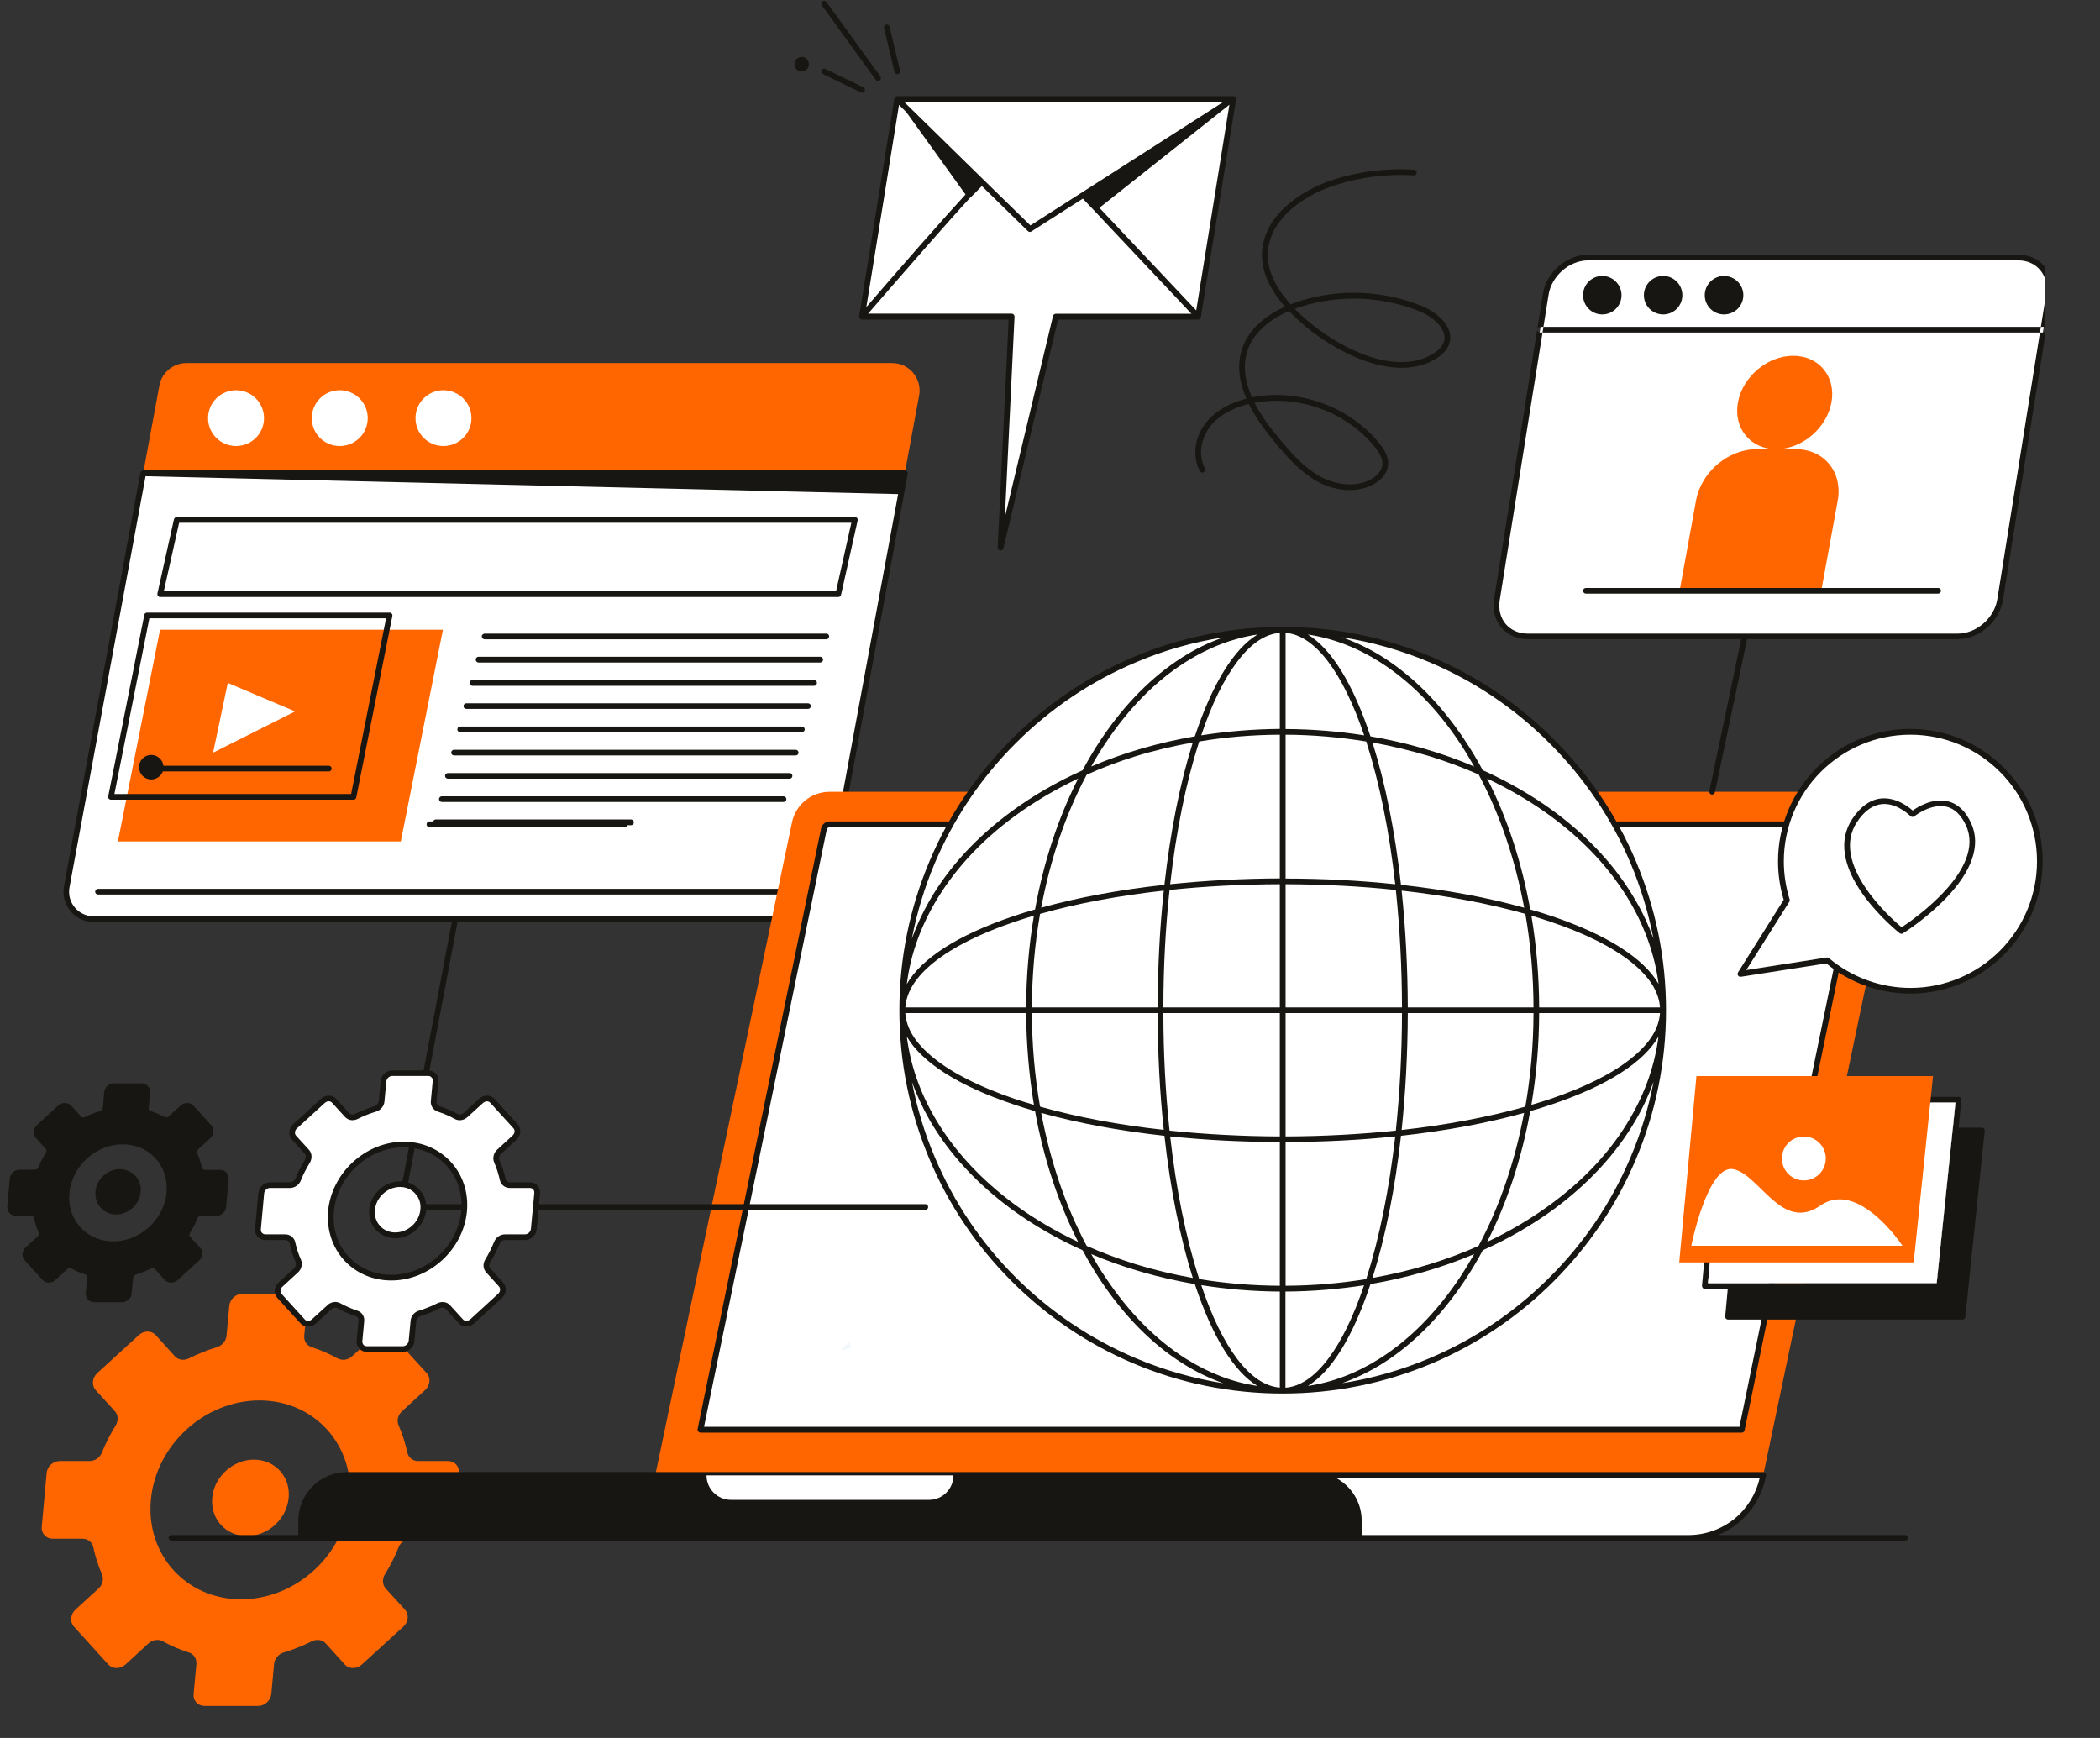 <svg xmlns="http://www.w3.org/2000/svg" xmlns:xlink="http://www.w3.org/1999/xlink" width="87" zoomAndPan="magnify" viewBox="0 0 65.25 54" height="72" preserveAspectRatio="xMidYMid meet" version="1.0"><rect x="0" y="0" width="65.25" height="54" fill="#333333" stroke="none"/><defs><clipPath id="6a1c077b2b"><path d="M 1 40 L 15 40 L 15 53.02 L 1 53.02 Z M 1 40 " clip-rule="nonzero"/></clipPath><clipPath id="a75253443c"><path d="M 0.227 33 L 8 33 L 8 41 L 0.227 41 Z M 0.227 33 " clip-rule="nonzero"/></clipPath><clipPath id="a60f8ad9b8"><path d="M 54 22 L 63.551 22 L 63.551 31 L 54 31 Z M 54 22 " clip-rule="nonzero"/></clipPath><clipPath id="60465e70c2"><path d="M 53 22 L 63.551 22 L 63.551 31 L 53 31 Z M 53 22 " clip-rule="nonzero"/></clipPath><clipPath id="6f2fb93ebc"><path d="M 46 8 L 63.551 8 L 63.551 20 L 46 20 Z M 46 8 " clip-rule="nonzero"/></clipPath><clipPath id="d1dc85af71"><path d="M 46 7 L 63.551 7 L 63.551 25 L 46 25 Z M 46 7 " clip-rule="nonzero"/></clipPath><clipPath id="a79a1617b1"><path d="M 26.129 41.691 L 26.48 41.691 L 26.48 41.965 L 26.129 41.965 Z M 26.129 41.691 " clip-rule="nonzero"/></clipPath><clipPath id="cd15a4fdee"><path d="M 26.457 41.855 C 25.797 42.148 26.387 41.707 26.387 41.707 " clip-rule="nonzero"/></clipPath></defs><g clip-path="url(#6a1c077b2b)"><path fill="#ff6600" d="M 1.449 45.766 L 1.297 47.438 C 1.277 47.641 1.43 47.809 1.637 47.809 L 2.562 47.809 C 2.727 47.809 2.863 47.914 2.898 48.07 C 2.961 48.363 3.051 48.648 3.168 48.914 C 3.23 49.059 3.191 49.238 3.062 49.355 L 2.344 50.012 C 2.188 50.156 2.164 50.395 2.297 50.539 L 3.367 51.719 C 3.5 51.863 3.738 51.863 3.898 51.719 L 4.613 51.062 C 4.742 50.945 4.922 50.922 5.059 50.996 C 5.312 51.137 5.586 51.254 5.871 51.344 C 6.023 51.395 6.117 51.539 6.102 51.703 L 6.016 52.633 C 5.996 52.836 6.148 53.004 6.352 53.004 L 8.023 53.004 C 8.227 53.004 8.41 52.836 8.43 52.633 L 8.516 51.703 C 8.531 51.539 8.652 51.395 8.812 51.344 C 9.113 51.254 9.406 51.137 9.688 50.996 C 9.84 50.922 10.016 50.945 10.121 51.062 L 10.715 51.719 C 10.848 51.863 11.086 51.863 11.242 51.719 L 12.535 50.539 C 12.691 50.395 12.715 50.156 12.582 50.012 L 11.984 49.355 C 11.879 49.238 11.871 49.059 11.961 48.914 C 12.125 48.648 12.27 48.367 12.387 48.07 C 12.449 47.914 12.602 47.809 12.766 47.809 L 13.695 47.809 C 13.902 47.809 14.086 47.641 14.105 47.438 L 14.258 45.766 C 14.277 45.559 14.125 45.395 13.918 45.395 L 12.988 45.395 C 12.824 45.395 12.691 45.285 12.656 45.129 C 12.594 44.836 12.5 44.555 12.387 44.289 C 12.32 44.141 12.363 43.965 12.492 43.848 L 13.207 43.191 C 13.367 43.047 13.391 42.809 13.258 42.664 L 12.184 41.484 C 12.051 41.336 11.816 41.336 11.656 41.484 L 10.938 42.141 C 10.812 42.258 10.633 42.281 10.492 42.207 C 10.238 42.066 9.969 41.949 9.684 41.855 C 9.531 41.809 9.438 41.664 9.453 41.5 L 9.539 40.57 C 9.559 40.367 9.406 40.199 9.199 40.199 L 7.531 40.199 C 7.324 40.199 7.145 40.367 7.125 40.57 L 7.039 41.5 C 7.023 41.664 6.902 41.809 6.742 41.855 C 6.441 41.949 6.148 42.066 5.867 42.207 C 5.715 42.281 5.539 42.258 5.434 42.141 L 4.84 41.484 C 4.707 41.336 4.469 41.336 4.312 41.484 L 3.02 42.664 C 2.863 42.809 2.84 43.047 2.973 43.191 L 3.57 43.848 C 3.676 43.965 3.684 44.141 3.594 44.289 C 3.43 44.555 3.285 44.836 3.168 45.129 C 3.105 45.285 2.953 45.395 2.789 45.395 L 1.859 45.395 C 1.652 45.395 1.469 45.559 1.449 45.766 Z M 4.688 46.602 C 4.844 44.895 6.355 43.512 8.062 43.512 C 9.766 43.512 11.023 44.895 10.867 46.602 C 10.707 48.309 9.199 49.691 7.492 49.691 C 5.785 49.691 4.531 48.309 4.688 46.602 Z M 6.594 46.539 C 6.652 45.883 7.234 45.352 7.891 45.352 C 8.547 45.352 9.031 45.883 8.969 46.539 C 8.91 47.195 8.328 47.727 7.672 47.727 C 7.016 47.727 6.535 47.195 6.594 46.539 Z M 6.594 46.539 " fill-opacity="1" fill-rule="nonzero"/></g><g clip-path="url(#a75253443c)"><path fill="#181612" d="M 7.039 36.434 C 6.988 36.379 6.918 36.348 6.84 36.348 L 6.359 36.348 C 6.32 36.348 6.285 36.32 6.277 36.281 C 6.242 36.129 6.191 35.977 6.129 35.832 C 6.113 35.789 6.125 35.738 6.164 35.703 L 6.535 35.363 C 6.652 35.254 6.668 35.078 6.566 34.965 L 6.012 34.355 C 5.965 34.301 5.898 34.273 5.828 34.27 C 5.75 34.266 5.672 34.293 5.613 34.348 L 5.238 34.688 C 5.203 34.723 5.148 34.73 5.113 34.707 C 4.977 34.633 4.828 34.57 4.68 34.523 C 4.641 34.508 4.617 34.473 4.621 34.43 L 4.664 33.949 C 4.672 33.875 4.648 33.801 4.598 33.746 C 4.547 33.691 4.477 33.66 4.402 33.66 L 3.539 33.66 C 3.383 33.66 3.254 33.781 3.238 33.934 L 3.195 34.414 C 3.191 34.461 3.152 34.504 3.105 34.523 C 2.945 34.57 2.789 34.633 2.637 34.707 C 2.594 34.73 2.547 34.723 2.52 34.691 L 2.211 34.352 C 2.164 34.301 2.098 34.273 2.023 34.27 C 1.949 34.266 1.871 34.293 1.809 34.348 L 1.145 34.957 C 1.027 35.066 1.012 35.242 1.113 35.355 L 1.422 35.695 C 1.449 35.727 1.449 35.773 1.426 35.816 C 1.336 35.957 1.258 36.109 1.195 36.266 C 1.18 36.312 1.129 36.344 1.082 36.344 L 0.605 36.344 C 0.449 36.344 0.32 36.465 0.305 36.617 L 0.227 37.48 C 0.219 37.559 0.242 37.633 0.293 37.688 C 0.344 37.742 0.414 37.773 0.488 37.773 L 0.969 37.773 C 1.012 37.773 1.047 37.801 1.055 37.84 C 1.09 37.996 1.137 38.148 1.199 38.289 C 1.219 38.332 1.203 38.383 1.168 38.418 L 0.797 38.758 C 0.68 38.867 0.664 39.043 0.766 39.156 L 1.32 39.766 C 1.367 39.82 1.434 39.848 1.504 39.852 C 1.582 39.855 1.66 39.828 1.719 39.773 L 2.09 39.434 C 2.129 39.398 2.18 39.391 2.219 39.414 C 2.355 39.488 2.5 39.551 2.652 39.598 C 2.691 39.613 2.715 39.648 2.711 39.691 L 2.664 40.172 C 2.66 40.25 2.684 40.32 2.73 40.375 C 2.781 40.43 2.852 40.461 2.93 40.461 L 3.793 40.461 C 3.945 40.461 4.078 40.34 4.09 40.188 L 4.137 39.707 C 4.141 39.66 4.176 39.617 4.227 39.598 C 4.387 39.551 4.543 39.488 4.691 39.414 C 4.734 39.391 4.785 39.398 4.812 39.43 L 5.121 39.77 C 5.168 39.82 5.234 39.848 5.305 39.852 C 5.383 39.855 5.461 39.828 5.52 39.773 L 6.188 39.164 C 6.305 39.055 6.32 38.879 6.219 38.766 L 5.906 38.426 C 5.879 38.395 5.879 38.348 5.906 38.305 C 5.992 38.164 6.07 38.012 6.133 37.855 C 6.152 37.809 6.199 37.777 6.246 37.777 L 6.727 37.777 C 6.883 37.777 7.012 37.656 7.027 37.504 L 7.105 36.641 C 7.113 36.562 7.09 36.488 7.039 36.434 Z M 5.176 37.055 C 5.098 37.891 4.355 38.57 3.52 38.57 C 3.117 38.57 2.758 38.418 2.5 38.133 C 2.242 37.852 2.117 37.473 2.156 37.07 C 2.234 36.234 2.977 35.555 3.812 35.555 C 4.211 35.555 4.574 35.707 4.832 35.992 C 5.09 36.273 5.211 36.652 5.176 37.055 Z M 4.207 36.535 C 4.332 36.668 4.391 36.848 4.371 37.039 C 4.336 37.422 3.996 37.734 3.613 37.734 C 3.422 37.734 3.25 37.66 3.129 37.523 C 3.008 37.391 2.949 37.211 2.965 37.02 C 3 36.637 3.344 36.324 3.727 36.324 C 3.914 36.328 4.086 36.402 4.207 36.535 Z M 4.207 36.535 " fill-opacity="1" fill-rule="nonzero"/></g><path fill="#ff6600" d="M 4.609 13.832 L 4.953 11.977 C 5.027 11.574 5.383 11.281 5.793 11.281 L 27.723 11.281 C 28.254 11.281 28.656 11.766 28.559 12.289 L 28.273 13.832 L 28.113 14.703 L 4.449 14.703 Z M 4.609 13.832 " fill-opacity="1" fill-rule="nonzero"/><path fill="#ffffff" d="M 13.777 12.125 C 14.258 12.125 14.648 12.512 14.648 12.992 C 14.648 13.473 14.258 13.859 13.777 13.859 C 13.297 13.859 12.91 13.473 12.91 12.992 C 12.91 12.512 13.297 12.125 13.777 12.125 Z M 9.688 12.992 C 9.688 13.473 10.074 13.859 10.555 13.859 C 11.035 13.859 11.426 13.473 11.426 12.992 C 11.426 12.512 11.035 12.125 10.555 12.125 C 10.074 12.125 9.688 12.512 9.688 12.992 Z M 6.465 12.992 C 6.465 13.473 6.855 13.859 7.336 13.859 C 7.812 13.859 8.203 13.473 8.203 12.992 C 8.203 12.512 7.812 12.125 7.336 12.125 C 6.855 12.125 6.465 12.512 6.465 12.992 Z M 6.465 12.992 " fill-opacity="1" fill-rule="nonzero"/><path fill="#ffffff" d="M 28.113 14.703 L 25.68 27.859 C 25.605 28.266 25.254 28.559 24.844 28.559 L 2.91 28.559 C 2.379 28.559 1.977 28.074 2.074 27.551 L 4.449 14.703 Z M 28.113 14.703 " fill-opacity="1" fill-rule="nonzero"/><path fill="#ff6600" d="M 12.453 26.145 L 3.664 26.145 L 4.973 19.566 L 13.762 19.566 Z M 12.453 26.145 " fill-opacity="1" fill-rule="nonzero"/><path fill="#ffffff" d="M 9.168 22.105 L 6.621 23.387 L 7.078 21.219 Z M 9.168 22.105 " fill-opacity="1" fill-rule="nonzero"/><path fill="#181612" d="M 26.633 16.098 C 26.617 16.078 26.59 16.066 26.562 16.066 L 5.492 16.066 C 5.453 16.066 5.418 16.094 5.406 16.133 L 4.891 18.441 C 4.887 18.469 4.891 18.496 4.91 18.516 C 4.926 18.539 4.949 18.551 4.977 18.551 L 26.047 18.551 C 26.09 18.551 26.125 18.52 26.133 18.48 L 26.648 16.172 C 26.656 16.148 26.648 16.121 26.633 16.098 Z M 25.977 18.371 L 5.09 18.371 L 5.566 16.242 L 26.453 16.242 Z M 3.449 24.848 L 10.984 24.848 C 11.027 24.848 11.062 24.82 11.07 24.777 L 12.191 19.141 C 12.195 19.113 12.191 19.086 12.172 19.066 C 12.156 19.047 12.133 19.035 12.105 19.035 L 4.57 19.035 C 4.527 19.035 4.492 19.062 4.484 19.105 L 3.363 24.742 C 3.355 24.77 3.363 24.797 3.379 24.816 C 3.398 24.836 3.422 24.848 3.449 24.848 Z M 4.641 19.211 L 11.996 19.211 L 10.91 24.672 L 3.555 24.672 Z M 25.762 19.773 C 25.762 19.824 25.723 19.863 25.676 19.863 L 15.059 19.863 C 15.008 19.863 14.969 19.82 14.969 19.773 C 14.969 19.727 15.012 19.688 15.059 19.688 L 25.676 19.688 C 25.723 19.684 25.762 19.727 25.762 19.773 Z M 25.574 20.496 C 25.574 20.547 25.531 20.586 25.484 20.586 L 14.867 20.586 C 14.82 20.586 14.781 20.543 14.781 20.496 C 14.781 20.445 14.82 20.406 14.867 20.406 L 25.484 20.406 C 25.531 20.406 25.574 20.445 25.574 20.496 Z M 25.383 21.219 C 25.383 21.27 25.344 21.309 25.297 21.309 L 14.68 21.309 C 14.629 21.309 14.59 21.266 14.59 21.219 C 14.59 21.168 14.629 21.129 14.68 21.129 L 25.297 21.129 C 25.344 21.129 25.383 21.168 25.383 21.219 Z M 25.195 21.941 C 25.195 21.988 25.152 22.027 25.105 22.027 L 14.488 22.027 C 14.438 22.027 14.402 21.988 14.402 21.941 C 14.402 21.891 14.441 21.852 14.488 21.852 L 25.105 21.852 C 25.152 21.852 25.195 21.891 25.195 21.941 Z M 25.004 22.664 C 25.004 22.711 24.961 22.75 24.914 22.75 L 14.297 22.75 C 14.25 22.75 14.211 22.711 14.211 22.664 C 14.211 22.613 14.25 22.574 14.297 22.574 L 24.914 22.574 C 24.965 22.574 25.004 22.613 25.004 22.664 Z M 24.812 23.387 C 24.812 23.434 24.773 23.473 24.723 23.473 L 14.109 23.473 C 14.059 23.473 14.02 23.434 14.02 23.387 C 14.02 23.336 14.059 23.297 14.109 23.297 L 24.723 23.297 C 24.773 23.297 24.812 23.336 24.812 23.387 Z M 24.621 24.105 C 24.621 24.156 24.582 24.195 24.535 24.195 L 13.918 24.195 C 13.867 24.195 13.828 24.156 13.828 24.105 C 13.828 24.059 13.871 24.02 13.918 24.02 L 24.535 24.02 C 24.582 24.02 24.621 24.059 24.621 24.105 Z M 13.727 24.918 C 13.68 24.918 13.641 24.879 13.641 24.832 C 13.641 24.781 13.68 24.742 13.727 24.742 L 24.344 24.742 C 24.395 24.742 24.434 24.781 24.434 24.832 C 24.434 24.879 24.395 24.918 24.344 24.918 Z M 13.539 25.461 L 19.605 25.461 C 19.656 25.461 19.695 25.504 19.695 25.551 C 19.695 25.602 19.656 25.641 19.605 25.641 L 19.492 25.641 C 19.48 25.676 19.449 25.703 19.41 25.703 L 13.34 25.703 C 13.293 25.703 13.254 25.66 13.254 25.613 C 13.254 25.566 13.293 25.523 13.34 25.523 L 13.457 25.523 C 13.465 25.492 13.5 25.461 13.539 25.461 Z M 24.613 27.707 C 24.613 27.758 24.574 27.793 24.527 27.793 L 3.047 27.793 C 2.996 27.793 2.957 27.754 2.957 27.707 C 2.957 27.66 2.996 27.617 3.047 27.617 L 24.523 27.617 C 24.574 27.617 24.613 27.66 24.613 27.707 Z M 28.203 14.719 C 28.203 14.707 28.203 14.695 28.199 14.684 C 28.199 14.668 28.191 14.656 28.184 14.648 C 28.176 14.637 28.164 14.629 28.152 14.621 C 28.141 14.617 28.129 14.613 28.113 14.613 L 4.449 14.613 C 4.438 14.613 4.426 14.617 4.418 14.621 C 4.414 14.621 4.41 14.625 4.41 14.629 C 4.402 14.633 4.395 14.633 4.391 14.641 C 4.387 14.641 4.387 14.645 4.383 14.648 C 4.379 14.652 4.375 14.66 4.371 14.664 C 4.371 14.668 4.367 14.672 4.367 14.68 C 4.367 14.684 4.363 14.684 4.363 14.688 L 1.988 27.535 C 1.938 27.809 2.008 28.09 2.188 28.309 C 2.367 28.523 2.633 28.648 2.914 28.648 L 24.844 28.648 C 25.297 28.648 25.688 28.324 25.77 27.879 L 28.102 15.281 Z M 25.594 27.844 C 25.527 28.207 25.211 28.469 24.844 28.469 L 2.91 28.469 C 2.684 28.469 2.469 28.371 2.324 28.195 C 2.176 28.02 2.117 27.789 2.16 27.566 L 4.523 14.797 L 27.906 15.352 Z M 10.305 23.879 C 10.305 23.93 10.266 23.969 10.219 23.969 L 5.059 23.969 C 5.004 24.113 4.863 24.219 4.699 24.219 C 4.488 24.219 4.32 24.047 4.32 23.836 C 4.32 23.629 4.488 23.457 4.699 23.457 C 4.895 23.457 5.055 23.602 5.078 23.793 L 10.219 23.793 C 10.266 23.793 10.305 23.832 10.305 23.879 Z M 10.305 23.879 " fill-opacity="1" fill-rule="nonzero"/><path fill="#ffffff" d="M 31.434 9.836 L 26.781 9.836 L 27.871 3.074 L 38.32 3.074 L 37.227 9.836 L 32.805 9.836 L 31.09 17.016 Z M 31.434 9.836 " fill-opacity="1" fill-rule="nonzero"/><path fill="#181612" d="M 37.309 9.863 C 37.312 9.859 37.312 9.855 37.312 9.852 L 38.406 3.09 C 38.406 3.086 38.402 3.082 38.406 3.078 C 38.406 3.07 38.406 3.062 38.402 3.055 C 38.402 3.051 38.398 3.047 38.398 3.039 C 38.398 3.035 38.395 3.031 38.395 3.027 C 38.391 3.027 38.391 3.023 38.391 3.023 C 38.387 3.023 38.387 3.02 38.387 3.02 C 38.383 3.016 38.383 3.012 38.379 3.012 C 38.375 3.004 38.367 3 38.363 3 C 38.359 2.996 38.352 2.996 38.348 2.992 C 38.344 2.992 38.336 2.988 38.328 2.988 C 38.328 2.988 38.324 2.988 38.32 2.988 L 27.875 2.988 C 27.871 2.988 27.871 2.988 27.867 2.988 C 27.859 2.992 27.848 2.992 27.844 2.996 C 27.84 2.996 27.836 3 27.836 3 C 27.828 3.004 27.82 3.008 27.816 3.012 C 27.812 3.016 27.812 3.016 27.812 3.016 C 27.809 3.02 27.809 3.023 27.809 3.023 C 27.805 3.031 27.801 3.035 27.797 3.043 C 27.793 3.047 27.793 3.051 27.793 3.055 C 27.789 3.059 27.789 3.062 27.789 3.062 L 26.695 9.824 C 26.695 9.828 26.695 9.832 26.695 9.836 C 26.695 9.844 26.695 9.852 26.695 9.855 C 26.699 9.863 26.699 9.867 26.699 9.871 C 26.703 9.879 26.707 9.883 26.711 9.891 C 26.711 9.895 26.715 9.898 26.715 9.898 C 26.715 9.898 26.719 9.902 26.719 9.902 C 26.723 9.902 26.723 9.906 26.723 9.906 C 26.727 9.91 26.734 9.914 26.738 9.914 C 26.742 9.918 26.742 9.918 26.746 9.922 C 26.758 9.926 26.77 9.93 26.781 9.93 L 31.34 9.93 L 31 17.012 C 31 17.059 31.031 17.098 31.078 17.105 C 31.082 17.105 31.086 17.105 31.09 17.105 C 31.129 17.105 31.164 17.078 31.176 17.039 L 32.875 9.93 L 37.227 9.93 C 37.234 9.93 37.246 9.926 37.258 9.922 C 37.258 9.922 37.262 9.922 37.262 9.918 C 37.27 9.914 37.277 9.91 37.285 9.906 C 37.289 9.902 37.289 9.898 37.289 9.898 C 37.297 9.895 37.301 9.887 37.305 9.879 C 37.309 9.871 37.309 9.867 37.309 9.863 Z M 34.16 6.457 L 38.184 3.266 L 38.199 3.254 L 37.168 9.645 Z M 27.934 3.258 L 28.164 3.488 L 30 6.043 C 29.715 6.352 29.262 6.855 28.527 7.691 C 27.879 8.43 27.234 9.176 26.918 9.543 Z M 30.578 5.602 L 28.09 3.164 L 38.016 3.164 L 32.016 7.004 Z M 32.805 9.75 C 32.766 9.75 32.73 9.777 32.719 9.816 L 31.223 16.07 L 31.523 9.84 C 31.523 9.816 31.516 9.793 31.496 9.773 C 31.48 9.758 31.457 9.746 31.434 9.746 L 26.973 9.746 C 28.039 8.512 29.469 6.871 30.156 6.129 C 30.164 6.125 30.172 6.121 30.176 6.117 L 30.508 5.781 L 31.938 7.18 C 31.953 7.195 31.977 7.207 32 7.207 C 32.016 7.207 32.031 7.203 32.047 7.191 L 33.645 6.172 L 33.652 6.18 L 33.965 6.508 L 37.02 9.75 Z M 25.535 0.164 C 25.508 0.125 25.516 0.07 25.559 0.043 C 25.598 0.012 25.652 0.02 25.68 0.062 L 27.355 2.375 C 27.383 2.414 27.375 2.469 27.336 2.496 C 27.32 2.508 27.301 2.516 27.281 2.516 C 27.254 2.516 27.227 2.5 27.211 2.48 Z M 26.746 2.871 L 25.57 2.301 C 25.523 2.277 25.508 2.227 25.527 2.18 C 25.551 2.137 25.602 2.117 25.645 2.141 L 26.824 2.711 C 26.867 2.734 26.887 2.785 26.867 2.832 C 26.852 2.863 26.82 2.879 26.785 2.879 C 26.773 2.879 26.762 2.879 26.746 2.871 Z M 27.469 0.871 C 27.457 0.824 27.488 0.777 27.535 0.766 C 27.582 0.754 27.629 0.781 27.641 0.828 L 27.965 2.199 C 27.977 2.246 27.949 2.293 27.902 2.305 C 27.895 2.305 27.887 2.309 27.883 2.309 C 27.84 2.309 27.805 2.281 27.793 2.238 Z M 25.133 1.996 C 25.133 2.121 25.035 2.219 24.91 2.219 C 24.785 2.219 24.684 2.121 24.684 1.996 C 24.684 1.871 24.785 1.77 24.91 1.77 C 25.035 1.77 25.133 1.871 25.133 1.996 Z M 25.133 1.996 " fill-opacity="1" fill-rule="nonzero"/><path fill="#ff6600" d="M 54.785 45.84 L 20.359 45.84 L 24.609 25.551 C 24.723 25 25.211 24.602 25.777 24.602 L 57.766 24.602 C 58.523 24.602 59.09 25.301 58.934 26.043 Z M 54.785 45.84 " fill-opacity="1" fill-rule="nonzero"/><path fill="#ffffff" d="M 21.766 44.422 L 25.602 25.758 C 25.617 25.676 25.691 25.613 25.777 25.613 L 57.766 25.613 C 57.836 25.613 57.879 25.652 57.906 25.684 C 57.93 25.711 57.957 25.762 57.941 25.832 L 54.121 44.422 Z M 10.895 47.781 L 52.469 47.781 C 53.582 47.781 54.539 47.004 54.77 45.914 L 54.785 45.828 L 10.895 45.828 C 10.355 45.828 9.918 46.266 9.918 46.805 C 9.918 47.344 10.355 47.781 10.895 47.781 Z M 10.895 47.781 " fill-opacity="1" fill-rule="nonzero"/><path fill="#181612" d="M 21.766 44.512 L 54.121 44.512 C 54.164 44.512 54.199 44.48 54.207 44.438 L 58.027 25.852 C 58.047 25.77 58.027 25.691 57.973 25.625 C 57.922 25.562 57.848 25.523 57.766 25.523 L 25.777 25.523 C 25.652 25.523 25.539 25.613 25.512 25.742 L 21.676 44.402 C 21.672 44.43 21.68 44.457 21.695 44.477 C 21.711 44.496 21.738 44.512 21.766 44.512 Z M 25.688 25.777 C 25.695 25.734 25.734 25.703 25.777 25.703 L 57.766 25.703 C 57.793 25.703 57.816 25.715 57.836 25.738 C 57.855 25.762 57.863 25.785 57.855 25.816 L 54.047 44.332 L 21.875 44.332 Z M 59.191 47.695 L 53.375 47.695 C 53.602 47.602 53.816 47.48 54.004 47.324 C 54.438 46.973 54.742 46.477 54.855 45.93 L 54.875 45.844 C 54.879 45.82 54.871 45.793 54.855 45.773 C 54.84 45.75 54.812 45.738 54.785 45.738 L 10.781 45.738 C 9.949 45.738 9.27 46.414 9.27 47.246 L 9.27 47.695 L 5.328 47.695 C 5.277 47.695 5.238 47.734 5.238 47.781 C 5.238 47.832 5.281 47.871 5.328 47.871 L 59.191 47.871 C 59.242 47.871 59.281 47.828 59.281 47.781 C 59.281 47.734 59.242 47.695 59.191 47.695 Z M 42.309 47.695 L 42.309 47.246 C 42.309 46.672 41.984 46.172 41.508 45.918 L 54.676 45.918 C 54.566 46.414 54.289 46.863 53.895 47.188 C 53.492 47.512 52.984 47.695 52.469 47.695 Z M 42.309 47.695 " fill-opacity="1" fill-rule="nonzero"/><path fill="#ffffff" d="M 21.953 45.84 L 29.625 45.84 C 29.625 46.262 29.285 46.602 28.863 46.602 L 22.715 46.602 C 22.293 46.602 21.953 46.262 21.953 45.84 Z M 21.953 45.84 " fill-opacity="1" fill-rule="nonzero"/><path fill="#ffffff" d="M 53.504 34.168 L 52.973 39.957 L 60.254 39.957 L 60.75 35.211 L 60.758 35.125 L 60.766 35.035 L 60.859 34.168 Z M 60.668 35.125 L 60.66 35.211 L 60.176 39.867 L 53.07 39.867 L 53.586 34.258 L 60.758 34.258 L 60.68 35.035 Z M 60.668 35.125 " fill-opacity="1" fill-rule="nonzero"/><path fill="#181612" d="M 61.648 35.062 C 61.629 35.047 61.605 35.035 61.578 35.035 L 60.855 35.035 L 60.945 34.18 C 60.949 34.152 60.941 34.129 60.922 34.109 C 60.906 34.09 60.883 34.082 60.859 34.082 L 53.504 34.082 C 53.461 34.082 53.422 34.117 53.418 34.16 L 52.883 39.949 C 52.883 39.973 52.891 39.996 52.906 40.016 C 52.922 40.035 52.945 40.043 52.973 40.043 L 53.684 40.043 L 53.605 40.902 C 53.602 40.93 53.613 40.953 53.629 40.973 C 53.645 40.988 53.668 41 53.695 41 L 60.977 41 C 61.023 41 61.059 40.965 61.066 40.922 L 61.668 35.133 C 61.672 35.109 61.664 35.082 61.648 35.062 Z M 53.07 39.867 L 53.586 34.258 L 60.758 34.258 L 60.68 35.035 L 60.668 35.125 L 60.66 35.211 L 60.176 39.867 Z M 53.07 39.867 " fill-opacity="1" fill-rule="nonzero"/><path fill="#ffffff" d="M 60.758 34.258 L 60.68 35.035 L 60.668 35.125 L 60.66 35.211 L 60.176 39.867 L 53.07 39.867 L 53.586 34.258 Z M 60.758 34.258 " fill-opacity="1" fill-rule="nonzero"/><path fill="#ff6600" d="M 52.711 33.434 L 60.062 33.434 L 59.461 39.223 L 52.176 39.223 Z M 52.711 33.434 " fill-opacity="1" fill-rule="nonzero"/><path fill="#ffffff" d="M 59.113 38.707 L 52.551 38.707 C 52.551 38.707 53.059 36.156 53.867 36.328 C 54.68 36.504 55.363 38.289 56.555 37.461 C 57.746 36.629 59.113 38.707 59.113 38.707 Z M 55.367 35.996 C 55.367 36.371 55.672 36.676 56.047 36.676 C 56.426 36.676 56.73 36.371 56.73 35.996 C 56.73 35.617 56.426 35.312 56.047 35.312 C 55.672 35.312 55.367 35.617 55.367 35.996 Z M 55.367 35.996 " fill-opacity="1" fill-rule="nonzero"/><g clip-path="url(#a60f8ad9b8)"><path fill="#ffffff" d="M 63.379 26.762 C 63.379 28.98 61.578 30.785 59.355 30.785 C 58.371 30.785 57.469 30.43 56.77 29.84 L 54.078 30.262 L 55.52 27.973 C 55.398 27.59 55.336 27.184 55.336 26.762 C 55.336 24.539 57.133 22.738 59.355 22.738 C 61.578 22.738 63.379 24.539 63.379 26.762 Z M 63.379 26.762 " fill-opacity="1" fill-rule="nonzero"/></g><g clip-path="url(#60465e70c2)"><path fill="#181612" d="M 59.359 30.871 C 58.406 30.871 57.477 30.539 56.746 29.934 L 54.094 30.348 C 54.059 30.352 54.023 30.34 54.004 30.309 C 53.984 30.281 53.984 30.242 54.004 30.211 L 55.422 27.957 C 55.305 27.57 55.246 27.168 55.246 26.758 C 55.246 24.492 57.09 22.648 59.355 22.648 C 61.625 22.648 63.469 24.492 63.469 26.758 C 63.469 29.027 61.625 30.871 59.359 30.871 Z M 56.77 29.75 C 56.793 29.75 56.812 29.754 56.828 29.77 C 57.535 30.363 58.434 30.695 59.359 30.695 C 61.527 30.695 63.293 28.93 63.293 26.762 C 63.293 24.59 61.527 22.828 59.359 22.828 C 57.188 22.828 55.426 24.59 55.426 26.762 C 55.426 27.164 55.488 27.562 55.605 27.941 C 55.613 27.969 55.609 27.996 55.598 28.016 L 54.258 30.141 L 56.758 29.75 C 56.762 29.75 56.766 29.75 56.77 29.75 Z M 59.078 29.012 C 59.055 29.012 59.039 29.004 59.023 28.992 C 58.996 28.973 58.395 28.492 57.906 27.82 C 57.246 26.91 57.125 26.086 57.555 25.441 C 57.812 25.055 58.117 24.84 58.457 24.809 C 58.91 24.77 59.289 25.059 59.43 25.184 C 59.594 25.066 60.059 24.785 60.523 24.898 C 60.832 24.973 61.078 25.203 61.25 25.586 C 61.555 26.262 61.277 27.07 60.449 27.922 C 59.84 28.551 59.152 28.984 59.125 29 C 59.109 29.008 59.094 29.012 59.078 29.012 Z M 58.547 24.98 C 58.523 24.98 58.496 24.984 58.473 24.984 C 58.188 25.012 57.93 25.195 57.703 25.535 C 56.84 26.832 58.75 28.531 59.086 28.812 C 59.465 28.562 61.703 27.012 61.09 25.656 C 60.941 25.328 60.738 25.129 60.484 25.066 C 60.004 24.949 59.484 25.359 59.48 25.363 C 59.441 25.391 59.391 25.387 59.359 25.355 C 59.355 25.352 58.988 24.98 58.547 24.98 Z M 57.629 25.488 Z M 57.629 25.488 " fill-opacity="1" fill-rule="nonzero"/></g><path fill="#ffffff" d="M 51.676 31.391 C 51.676 37.918 46.383 43.211 39.855 43.211 C 33.328 43.211 28.035 37.918 28.035 31.391 C 28.035 24.863 33.328 19.57 39.855 19.57 C 46.383 19.57 51.676 24.859 51.676 31.391 Z M 51.676 31.391 " fill-opacity="1" fill-rule="nonzero"/><path fill="#181612" d="M 50.828 26.754 C 50.23 25.336 49.371 24.062 48.277 22.969 C 47.184 21.875 45.91 21.016 44.492 20.414 C 43.023 19.793 41.461 19.48 39.855 19.48 C 38.246 19.48 36.688 19.797 35.219 20.414 C 33.801 21.016 32.527 21.875 31.434 22.969 C 30.344 24.062 29.48 25.336 28.883 26.754 C 28.262 28.223 27.945 29.781 27.945 31.391 C 27.945 32.996 28.262 34.555 28.883 36.023 C 29.48 37.441 30.34 38.715 31.434 39.809 C 32.527 40.902 33.801 41.762 35.219 42.363 C 36.688 42.984 38.25 43.297 39.855 43.297 C 41.465 43.297 43.023 42.98 44.492 42.363 C 45.91 41.762 47.184 40.902 48.277 39.809 C 49.371 38.715 50.23 37.441 50.828 36.023 C 51.449 34.555 51.766 32.996 51.766 31.391 C 51.766 29.781 51.449 28.223 50.828 26.754 Z M 39.945 39.949 L 39.945 35.484 C 41.113 35.48 42.262 35.422 43.352 35.309 C 43.164 36.949 42.863 38.453 42.457 39.723 C 42.453 39.727 42.453 39.734 42.449 39.742 C 41.633 39.875 40.797 39.945 39.945 39.949 Z M 42.383 39.934 C 42.055 40.906 41.68 41.68 41.262 42.227 C 40.84 42.785 40.395 43.082 39.941 43.117 L 39.941 40.129 C 40.773 40.125 41.59 40.055 42.383 39.934 Z M 39.945 35.309 L 39.945 31.477 L 43.562 31.477 C 43.559 32.738 43.492 33.965 43.371 35.129 C 42.273 35.242 41.121 35.305 39.945 35.309 Z M 42.449 23.039 C 42.453 23.043 42.453 23.051 42.457 23.059 C 42.863 24.324 43.168 25.828 43.352 27.473 C 42.262 27.359 41.117 27.297 39.945 27.297 L 39.945 22.828 C 40.797 22.832 41.633 22.906 42.449 23.039 Z M 39.945 22.652 L 39.945 19.664 C 40.398 19.699 40.84 19.996 41.262 20.551 C 41.68 21.102 42.055 21.875 42.387 22.848 C 41.59 22.723 40.773 22.656 39.945 22.652 Z M 43.371 27.652 C 43.492 28.812 43.559 30.043 43.562 31.301 L 39.945 31.301 L 39.945 27.473 C 41.121 27.477 42.273 27.535 43.371 27.652 Z M 43.551 27.672 C 44.945 27.828 46.246 28.07 47.395 28.395 C 47.559 29.332 47.645 30.309 47.648 31.301 L 43.742 31.301 C 43.738 30.051 43.672 28.828 43.551 27.672 Z M 43.742 31.477 L 47.648 31.477 C 47.645 32.473 47.559 33.445 47.395 34.383 C 46.25 34.707 44.945 34.953 43.551 35.109 C 43.672 33.949 43.738 32.73 43.742 31.477 Z M 47.824 31.477 L 51.578 31.477 C 51.547 31.961 51.25 32.43 50.691 32.879 C 50.105 33.352 49.262 33.773 48.184 34.141 C 47.992 34.203 47.789 34.27 47.582 34.328 C 47.738 33.406 47.82 32.453 47.824 31.477 Z M 47.824 31.301 C 47.82 30.328 47.738 29.371 47.582 28.449 C 47.789 28.512 47.988 28.574 48.184 28.641 C 49.262 29.004 50.105 29.43 50.691 29.898 C 51.25 30.348 51.547 30.816 51.578 31.301 Z M 48.242 28.473 C 48.02 28.395 47.785 28.324 47.547 28.258 C 47.281 26.789 46.832 25.41 46.207 24.191 C 46.91 24.523 47.562 24.906 48.164 25.344 C 49.238 26.129 50.082 27.047 50.672 28.066 C 51.133 28.867 51.422 29.707 51.535 30.57 C 51.074 29.777 49.945 29.051 48.242 28.473 Z M 47.359 28.203 C 46.211 27.883 44.918 27.645 43.531 27.492 C 43.348 25.852 43.047 24.344 42.645 23.07 C 43.254 23.18 43.848 23.324 44.43 23.5 C 44.957 23.664 45.461 23.852 45.945 24.066 C 46.602 25.301 47.078 26.699 47.359 28.203 Z M 42.582 22.879 C 42.043 21.25 41.371 20.164 40.637 19.715 C 41.41 19.832 42.16 20.117 42.875 20.57 C 43.805 21.16 44.641 22.004 45.355 23.078 C 45.512 23.316 45.66 23.562 45.805 23.816 C 44.801 23.387 43.715 23.074 42.582 22.879 Z M 37.262 39.742 C 37.258 39.734 37.258 39.727 37.254 39.723 C 36.848 38.457 36.543 36.949 36.359 35.309 C 37.449 35.422 38.594 35.48 39.766 35.484 L 39.766 39.949 C 38.914 39.945 38.078 39.875 37.262 39.742 Z M 39.766 40.129 L 39.766 43.113 C 39.312 43.078 38.871 42.785 38.445 42.227 C 38.031 41.68 37.652 40.906 37.324 39.93 C 38.121 40.055 38.938 40.125 39.766 40.129 Z M 36.34 35.129 C 36.215 33.965 36.148 32.738 36.148 31.477 L 39.766 31.477 L 39.766 35.309 C 38.586 35.305 37.438 35.242 36.34 35.129 Z M 31.883 31.301 L 28.129 31.301 C 28.164 30.82 28.457 30.348 29.02 29.898 C 29.605 29.43 30.449 29.004 31.523 28.641 C 31.719 28.574 31.922 28.512 32.125 28.449 C 31.969 29.371 31.887 30.328 31.883 31.301 Z M 32.316 28.395 C 33.461 28.07 34.762 27.828 36.16 27.672 C 36.035 28.828 35.973 30.051 35.969 31.301 L 32.062 31.301 C 32.066 30.309 32.152 29.332 32.316 28.395 Z M 31.883 31.477 C 31.891 32.453 31.973 33.406 32.125 34.328 C 31.922 34.27 31.719 34.203 31.523 34.141 C 30.449 33.773 29.605 33.352 29.02 32.879 C 28.457 32.43 28.16 31.961 28.129 31.477 Z M 32.062 31.477 L 35.969 31.477 C 35.973 32.73 36.035 33.949 36.16 35.105 C 34.762 34.953 33.461 34.707 32.316 34.383 C 32.152 33.445 32.066 32.473 32.062 31.477 Z M 36.148 31.301 C 36.148 30.043 36.215 28.812 36.34 27.652 C 37.438 27.535 38.586 27.477 39.766 27.473 L 39.766 31.301 Z M 36.359 27.473 C 36.543 25.832 36.848 24.324 37.254 23.059 C 37.258 23.051 37.258 23.043 37.262 23.039 C 38.078 22.902 38.914 22.832 39.766 22.828 L 39.766 27.293 C 38.594 27.297 37.449 27.359 36.359 27.473 Z M 37.324 22.848 C 37.652 21.871 38.031 21.098 38.449 20.551 C 38.871 19.992 39.312 19.699 39.766 19.664 L 39.766 22.648 C 38.938 22.656 38.121 22.723 37.324 22.848 Z M 37.125 22.879 C 35.992 23.074 34.91 23.387 33.906 23.816 C 34.047 23.562 34.195 23.316 34.355 23.082 C 35.07 22.008 35.906 21.16 36.832 20.574 C 37.551 20.117 38.301 19.832 39.07 19.715 C 38.336 20.164 37.668 21.25 37.125 22.879 Z M 35.277 23.5 C 35.859 23.32 36.457 23.18 37.062 23.07 C 36.66 24.344 36.363 25.852 36.18 27.492 C 34.793 27.645 33.496 27.883 32.352 28.203 C 32.633 26.703 33.109 25.301 33.766 24.07 C 34.25 23.852 34.754 23.664 35.277 23.5 Z M 32.16 28.258 C 31.922 28.324 31.691 28.395 31.469 28.473 C 29.762 29.051 28.633 29.777 28.176 30.574 C 28.285 29.707 28.574 28.871 29.039 28.066 C 29.629 27.047 30.473 26.129 31.547 25.344 C 32.145 24.906 32.801 24.523 33.5 24.191 C 32.879 25.414 32.426 26.789 32.16 28.258 Z M 31.469 34.305 C 31.691 34.383 31.922 34.453 32.16 34.523 C 32.426 35.992 32.879 37.367 33.5 38.586 C 32.801 38.258 32.145 37.875 31.547 37.438 C 30.473 36.648 29.629 35.734 29.039 34.715 C 28.574 33.914 28.285 33.07 28.176 32.207 C 28.637 33.004 29.766 33.73 31.469 34.305 Z M 32.352 34.578 C 33.496 34.895 34.793 35.137 36.18 35.289 C 36.363 36.93 36.66 38.434 37.062 39.707 C 36.457 39.598 35.859 39.457 35.277 39.277 C 34.754 39.113 34.25 38.926 33.766 38.711 C 33.109 37.48 32.633 36.078 32.352 34.578 Z M 37.125 39.898 C 37.664 41.527 38.336 42.613 39.07 43.062 C 38.301 42.949 37.551 42.66 36.832 42.207 C 35.906 41.617 35.07 40.773 34.355 39.699 C 34.195 39.465 34.047 39.219 33.906 38.965 C 34.91 39.391 35.996 39.703 37.125 39.898 Z M 42.582 39.898 C 43.719 39.703 44.801 39.391 45.805 38.965 C 45.66 39.215 45.512 39.461 45.355 39.699 C 44.637 40.773 43.805 41.617 42.875 42.207 C 42.16 42.66 41.41 42.949 40.637 43.062 C 41.371 42.613 42.043 41.527 42.582 39.898 Z M 44.43 39.277 C 43.848 39.457 43.25 39.598 42.645 39.707 C 43.047 38.434 43.348 36.93 43.531 35.289 C 44.914 35.137 46.211 34.895 47.355 34.578 C 47.074 36.078 46.598 37.48 45.941 38.711 C 45.461 38.926 44.953 39.113 44.43 39.277 Z M 47.547 34.523 C 47.785 34.453 48.02 34.383 48.242 34.305 C 49.945 33.73 51.074 33.004 51.531 32.207 C 51.422 33.07 51.133 33.91 50.668 34.715 C 50.082 35.734 49.238 36.648 48.16 37.434 C 47.562 37.871 46.91 38.258 46.207 38.586 C 46.828 37.367 47.281 35.992 47.547 34.523 Z M 44.422 20.578 C 45.816 21.168 47.074 22.016 48.148 23.094 C 49.227 24.172 50.074 25.426 50.664 26.82 C 50.984 27.578 51.219 28.363 51.375 29.164 C 51.23 28.762 51.047 28.363 50.82 27.977 C 50.219 26.934 49.359 26 48.266 25.199 C 47.594 24.707 46.855 24.285 46.07 23.93 C 45.895 23.602 45.703 23.281 45.5 22.98 C 44.77 21.883 43.918 21.023 42.969 20.418 C 42.555 20.156 42.129 19.953 41.699 19.801 C 42.633 19.949 43.543 20.207 44.422 20.578 Z M 29.043 26.824 C 29.637 25.426 30.48 24.172 31.559 23.094 C 32.637 22.016 33.891 21.172 35.285 20.582 C 36.164 20.207 37.074 19.949 38.008 19.805 C 37.574 19.957 37.148 20.16 36.738 20.422 C 35.789 21.023 34.938 21.887 34.203 22.984 C 34.004 23.285 33.812 23.605 33.637 23.934 C 32.848 24.289 32.113 24.711 31.441 25.203 C 30.348 26.004 29.484 26.938 28.883 27.98 C 28.66 28.367 28.477 28.766 28.332 29.168 C 28.488 28.363 28.723 27.582 29.043 26.824 Z M 35.289 42.199 C 33.891 41.609 32.637 40.762 31.559 39.688 C 30.48 38.609 29.637 37.355 29.047 35.957 C 28.723 35.199 28.488 34.414 28.336 33.613 C 28.48 34.02 28.664 34.414 28.887 34.805 C 29.488 35.844 30.352 36.777 31.445 37.582 C 32.117 38.07 32.852 38.492 33.641 38.848 C 33.816 39.18 34.004 39.496 34.207 39.801 C 34.941 40.895 35.789 41.758 36.742 42.359 C 37.152 42.621 37.578 42.824 38.012 42.98 C 37.074 42.828 36.164 42.57 35.289 42.199 Z M 50.664 35.957 C 50.074 37.352 49.23 38.609 48.152 39.684 C 47.074 40.762 45.82 41.609 44.422 42.199 C 43.547 42.57 42.637 42.828 41.703 42.977 C 42.133 42.82 42.559 42.617 42.973 42.355 C 43.922 41.754 44.773 40.891 45.504 39.797 C 45.707 39.492 45.898 39.176 46.074 38.844 C 46.863 38.492 47.598 38.066 48.27 37.578 C 49.363 36.773 50.223 35.84 50.824 34.801 C 51.051 34.414 51.234 34.016 51.379 33.609 C 51.223 34.414 50.988 35.199 50.664 35.957 Z M 50.664 35.957 " fill-opacity="1" fill-rule="nonzero"/><path fill="#181612" d="M 28.75 37.594 L 12.445 37.594 C 12.418 37.594 12.395 37.578 12.379 37.559 C 12.359 37.539 12.352 37.512 12.359 37.484 L 14.059 28.539 C 14.066 28.492 14.113 28.461 14.16 28.469 C 14.211 28.48 14.242 28.527 14.23 28.574 L 12.555 37.414 L 28.754 37.414 C 28.801 37.414 28.84 37.453 28.84 37.504 C 28.84 37.551 28.801 37.594 28.75 37.594 Z M 28.75 37.594 " fill-opacity="1" fill-rule="nonzero"/><path fill="#ffffff" d="M 8.117 37.07 L 8.016 38.188 C 8.004 38.324 8.105 38.438 8.242 38.438 L 8.863 38.438 C 8.973 38.438 9.062 38.512 9.086 38.613 C 9.129 38.812 9.191 39 9.27 39.18 C 9.312 39.277 9.281 39.395 9.199 39.473 L 8.719 39.914 C 8.609 40.008 8.598 40.168 8.684 40.266 L 9.402 41.055 C 9.492 41.152 9.652 41.152 9.758 41.055 L 10.234 40.613 C 10.32 40.539 10.441 40.52 10.535 40.57 C 10.703 40.664 10.887 40.742 11.074 40.805 C 11.176 40.836 11.238 40.934 11.23 41.043 L 11.172 41.664 C 11.16 41.805 11.262 41.914 11.398 41.914 L 12.516 41.914 C 12.656 41.914 12.777 41.805 12.789 41.664 L 12.848 41.043 C 12.859 40.934 12.938 40.84 13.047 40.805 C 13.25 40.746 13.445 40.664 13.633 40.57 C 13.734 40.52 13.852 40.539 13.922 40.613 L 14.32 41.055 C 14.41 41.152 14.57 41.152 14.676 41.055 L 15.539 40.266 C 15.645 40.168 15.66 40.008 15.57 39.914 L 15.172 39.473 C 15.102 39.395 15.094 39.277 15.156 39.18 C 15.266 39 15.363 38.812 15.441 38.613 C 15.484 38.512 15.586 38.438 15.695 38.438 L 16.316 38.438 C 16.453 38.438 16.578 38.324 16.59 38.188 L 16.691 37.07 C 16.707 36.934 16.605 36.82 16.465 36.82 L 15.844 36.82 C 15.734 36.82 15.645 36.75 15.621 36.645 C 15.578 36.449 15.52 36.258 15.441 36.082 C 15.398 35.984 15.426 35.863 15.512 35.785 L 15.992 35.348 C 16.098 35.25 16.113 35.09 16.023 34.992 L 15.305 34.203 C 15.219 34.105 15.059 34.105 14.953 34.203 L 14.473 34.645 C 14.387 34.723 14.266 34.738 14.176 34.688 C 14.004 34.594 13.824 34.516 13.633 34.453 C 13.531 34.422 13.469 34.324 13.477 34.215 L 13.535 33.594 C 13.551 33.457 13.449 33.344 13.309 33.344 L 12.191 33.344 C 12.055 33.344 11.93 33.457 11.918 33.594 L 11.859 34.215 C 11.852 34.324 11.77 34.422 11.66 34.453 C 11.461 34.516 11.266 34.594 11.078 34.688 C 10.977 34.738 10.855 34.723 10.785 34.645 L 10.387 34.203 C 10.297 34.105 10.141 34.105 10.035 34.203 L 9.172 34.992 C 9.062 35.09 9.051 35.25 9.137 35.348 L 9.539 35.785 C 9.609 35.863 9.617 35.984 9.555 36.082 C 9.441 36.258 9.348 36.449 9.27 36.645 C 9.227 36.75 9.121 36.82 9.012 36.82 L 8.391 36.82 C 8.254 36.82 8.129 36.934 8.117 37.07 Z M 10.285 37.629 C 10.391 36.488 11.402 35.562 12.543 35.562 C 13.684 35.562 14.523 36.488 14.418 37.629 C 14.312 38.77 13.305 39.695 12.16 39.695 C 11.02 39.695 10.18 38.77 10.285 37.629 Z M 11.559 37.586 C 11.602 37.148 11.988 36.793 12.43 36.793 C 12.867 36.793 13.191 37.148 13.152 37.586 C 13.109 38.027 12.723 38.383 12.281 38.383 C 11.844 38.383 11.52 38.027 11.559 37.586 Z M 11.559 37.586 " fill-opacity="1" fill-rule="nonzero"/><path fill="#181612" d="M 12.516 42.004 L 11.398 42.004 C 11.305 42.004 11.223 41.969 11.164 41.902 C 11.102 41.836 11.074 41.75 11.082 41.656 L 11.141 41.035 C 11.148 40.969 11.109 40.91 11.047 40.891 C 10.852 40.828 10.664 40.746 10.488 40.648 C 10.43 40.617 10.352 40.629 10.293 40.684 L 9.816 41.121 C 9.742 41.188 9.648 41.223 9.555 41.219 C 9.469 41.215 9.391 41.18 9.336 41.117 L 8.617 40.328 C 8.496 40.191 8.512 39.98 8.656 39.848 L 9.137 39.41 C 9.191 39.359 9.211 39.277 9.184 39.215 C 9.105 39.027 9.043 38.832 9 38.633 C 8.984 38.57 8.93 38.527 8.863 38.527 L 8.242 38.527 C 8.148 38.527 8.066 38.492 8.004 38.426 C 7.945 38.359 7.918 38.273 7.926 38.18 L 8.027 37.062 C 8.047 36.883 8.207 36.734 8.391 36.734 L 9.012 36.734 C 9.082 36.734 9.156 36.684 9.184 36.613 C 9.262 36.414 9.359 36.219 9.477 36.035 C 9.516 35.969 9.512 35.895 9.469 35.848 L 9.07 35.406 C 8.949 35.273 8.965 35.059 9.109 34.93 L 9.973 34.141 C 10.043 34.074 10.137 34.039 10.23 34.043 C 10.316 34.047 10.395 34.082 10.449 34.145 L 10.852 34.586 C 10.895 34.633 10.969 34.641 11.035 34.609 C 11.23 34.512 11.43 34.43 11.633 34.371 C 11.707 34.348 11.762 34.281 11.77 34.207 L 11.828 33.586 C 11.844 33.406 12.008 33.258 12.188 33.258 L 13.305 33.258 C 13.398 33.258 13.48 33.293 13.543 33.359 C 13.602 33.422 13.629 33.512 13.621 33.602 L 13.562 34.223 C 13.559 34.293 13.594 34.348 13.656 34.371 C 13.852 34.43 14.039 34.512 14.215 34.609 C 14.273 34.641 14.355 34.629 14.41 34.578 L 14.891 34.137 C 14.961 34.074 15.055 34.039 15.148 34.043 C 15.234 34.047 15.312 34.082 15.371 34.145 L 16.086 34.934 C 16.207 35.066 16.191 35.281 16.047 35.41 L 15.57 35.852 C 15.512 35.902 15.492 35.984 15.52 36.047 C 15.598 36.23 15.664 36.426 15.707 36.625 C 15.719 36.691 15.773 36.734 15.844 36.734 L 16.465 36.734 C 16.555 36.734 16.641 36.77 16.699 36.836 C 16.758 36.898 16.789 36.988 16.781 37.078 L 16.676 38.195 C 16.66 38.379 16.496 38.527 16.316 38.527 L 15.695 38.527 C 15.621 38.527 15.551 38.574 15.523 38.645 C 15.441 38.844 15.344 39.039 15.23 39.223 C 15.188 39.289 15.191 39.363 15.234 39.41 L 15.637 39.852 C 15.758 39.984 15.738 40.199 15.598 40.328 L 14.734 41.117 C 14.664 41.184 14.566 41.219 14.473 41.215 C 14.387 41.211 14.309 41.176 14.254 41.113 L 13.855 40.676 C 13.809 40.625 13.738 40.617 13.668 40.648 C 13.477 40.746 13.273 40.828 13.07 40.891 C 12.996 40.91 12.941 40.977 12.934 41.051 L 12.875 41.672 C 12.859 41.855 12.699 42.004 12.516 42.004 Z M 10.418 40.453 C 10.473 40.453 10.527 40.469 10.574 40.492 C 10.742 40.586 10.918 40.66 11.102 40.723 C 11.242 40.766 11.332 40.902 11.316 41.051 L 11.258 41.672 C 11.254 41.715 11.27 41.754 11.293 41.785 C 11.32 41.812 11.355 41.828 11.398 41.828 L 12.516 41.828 C 12.605 41.828 12.691 41.75 12.699 41.656 L 12.758 41.035 C 12.77 40.891 12.875 40.762 13.02 40.723 C 13.215 40.66 13.406 40.586 13.59 40.492 C 13.73 40.426 13.891 40.449 13.984 40.555 L 14.387 40.996 C 14.41 41.023 14.445 41.039 14.48 41.039 C 14.527 41.043 14.574 41.023 14.613 40.992 L 15.477 40.199 C 15.547 40.137 15.559 40.035 15.504 39.973 L 15.105 39.531 C 15.008 39.426 14.996 39.266 15.078 39.133 C 15.184 38.957 15.277 38.77 15.355 38.582 C 15.41 38.441 15.547 38.352 15.691 38.352 L 16.312 38.352 C 16.402 38.352 16.488 38.273 16.496 38.18 L 16.602 37.062 C 16.605 37.02 16.594 36.984 16.566 36.953 C 16.539 36.926 16.504 36.91 16.461 36.91 L 15.84 36.91 C 15.688 36.91 15.562 36.809 15.531 36.664 C 15.488 36.473 15.43 36.289 15.355 36.117 C 15.297 35.984 15.336 35.824 15.445 35.723 L 15.926 35.281 C 15.996 35.219 16.012 35.117 15.953 35.055 L 15.234 34.266 C 15.211 34.238 15.176 34.223 15.141 34.219 C 15.094 34.219 15.047 34.234 15.008 34.27 L 14.527 34.707 C 14.414 34.812 14.254 34.836 14.129 34.766 C 13.961 34.672 13.785 34.598 13.602 34.539 C 13.461 34.492 13.371 34.355 13.387 34.207 L 13.445 33.586 C 13.449 33.543 13.438 33.504 13.41 33.477 C 13.383 33.445 13.348 33.43 13.305 33.43 L 12.188 33.43 C 12.098 33.43 12.012 33.508 12.004 33.602 L 11.945 34.223 C 11.934 34.367 11.828 34.496 11.684 34.539 C 11.488 34.598 11.297 34.672 11.113 34.766 C 10.973 34.836 10.816 34.809 10.719 34.703 L 10.316 34.262 C 10.293 34.234 10.258 34.219 10.223 34.219 C 10.176 34.215 10.129 34.234 10.09 34.27 L 9.227 35.059 C 9.156 35.121 9.145 35.227 9.199 35.285 L 9.602 35.727 C 9.695 35.832 9.707 35.996 9.625 36.129 C 9.52 36.301 9.422 36.488 9.348 36.676 C 9.293 36.816 9.156 36.91 9.012 36.91 L 8.391 36.91 C 8.301 36.91 8.215 36.988 8.207 37.078 L 8.105 38.195 C 8.102 38.238 8.113 38.277 8.141 38.305 C 8.164 38.332 8.203 38.352 8.242 38.352 L 8.863 38.352 C 9.016 38.352 9.141 38.453 9.172 38.594 C 9.215 38.785 9.273 38.969 9.352 39.141 C 9.406 39.273 9.371 39.434 9.258 39.535 L 8.777 39.977 C 8.707 40.039 8.695 40.145 8.75 40.203 L 9.469 40.996 C 9.492 41.023 9.527 41.039 9.566 41.039 C 9.613 41.043 9.66 41.023 9.695 40.988 L 10.176 40.551 C 10.242 40.484 10.332 40.453 10.418 40.453 Z M 8.117 37.07 Z M 12.16 39.785 C 11.586 39.785 11.066 39.562 10.691 39.156 C 10.32 38.746 10.145 38.199 10.195 37.621 C 10.309 36.438 11.359 35.473 12.543 35.473 C 13.117 35.473 13.641 35.699 14.012 36.105 C 14.383 36.512 14.562 37.059 14.508 37.637 C 14.398 38.82 13.348 39.785 12.16 39.785 Z M 10.375 37.637 C 10.324 38.168 10.484 38.664 10.824 39.035 C 11.16 39.402 11.637 39.609 12.16 39.609 C 13.258 39.609 14.23 38.715 14.332 37.621 C 14.379 37.09 14.219 36.594 13.879 36.223 C 13.543 35.852 13.066 35.648 12.543 35.648 C 11.449 35.648 10.473 36.543 10.375 37.637 Z M 12.285 38.473 C 12.047 38.473 11.832 38.379 11.68 38.211 C 11.523 38.043 11.449 37.816 11.473 37.578 C 11.52 37.098 11.949 36.703 12.43 36.703 C 12.668 36.703 12.883 36.797 13.035 36.965 C 13.191 37.133 13.262 37.355 13.242 37.598 C 13.195 38.078 12.766 38.473 12.285 38.473 Z M 12.43 36.879 C 12.035 36.879 11.684 37.203 11.648 37.598 C 11.633 37.785 11.688 37.961 11.809 38.09 C 11.926 38.223 12.094 38.293 12.281 38.293 C 12.676 38.293 13.027 37.973 13.062 37.578 C 13.082 37.391 13.023 37.215 12.902 37.086 C 12.785 36.953 12.617 36.879 12.43 36.879 Z M 12.43 36.879 " fill-opacity="1" fill-rule="nonzero"/><g clip-path="url(#6f2fb93ebc)"><path fill="#ffffff" d="M 60.828 19.773 L 47.469 19.773 C 46.84 19.773 46.41 19.266 46.512 18.637 L 48.031 9.141 C 48.129 8.512 48.723 8.004 49.352 8.004 L 62.711 8.004 C 63.336 8.004 63.766 8.512 63.664 9.141 L 62.148 18.637 C 62.047 19.266 61.457 19.773 60.828 19.773 Z M 60.828 19.773 " fill-opacity="1" fill-rule="nonzero"/></g><path fill="#ff6600" d="M 55.188 13.957 C 54.387 13.957 53.855 13.305 54 12.504 C 54.148 11.703 54.914 11.055 55.719 11.055 C 56.52 11.055 57.051 11.703 56.906 12.504 C 56.758 13.305 55.992 13.957 55.188 13.957 Z M 55.801 13.957 L 54.578 13.957 C 53.699 13.957 52.859 14.668 52.699 15.547 L 52.188 18.355 L 56.59 18.355 L 57.102 15.547 C 57.258 14.668 56.676 13.957 55.801 13.957 Z M 55.801 13.957 " fill-opacity="1" fill-rule="nonzero"/><g clip-path="url(#d1dc85af71)"><path fill="#181612" d="M 63.523 8.273 C 63.324 8.039 63.035 7.914 62.707 7.914 L 49.348 7.914 C 48.68 7.914 48.047 8.457 47.941 9.125 L 46.422 18.621 C 46.371 18.953 46.453 19.266 46.652 19.5 C 46.852 19.734 47.137 19.859 47.469 19.859 L 54.102 19.859 L 53.113 24.582 C 53.102 24.629 53.133 24.676 53.18 24.688 C 53.188 24.688 53.191 24.688 53.199 24.688 C 53.242 24.688 53.277 24.66 53.285 24.617 L 54.285 19.859 L 60.828 19.859 C 61.496 19.859 62.125 19.316 62.234 18.648 L 63.75 9.152 C 63.805 8.82 63.723 8.508 63.523 8.273 Z M 63.578 9.125 L 62.059 18.621 C 61.965 19.207 61.41 19.688 60.828 19.688 L 47.469 19.688 C 47.191 19.688 46.953 19.582 46.785 19.391 C 46.621 19.195 46.555 18.934 46.598 18.652 L 48.117 9.156 C 48.211 8.57 48.766 8.09 49.348 8.09 L 62.707 8.09 C 62.984 8.09 63.223 8.195 63.387 8.387 C 63.555 8.582 63.621 8.844 63.578 9.125 Z M 63.488 10.332 L 47.852 10.332 C 47.801 10.332 47.766 10.293 47.766 10.246 C 47.766 10.199 47.805 10.156 47.852 10.156 L 63.488 10.156 C 63.535 10.156 63.574 10.199 63.574 10.246 C 63.574 10.293 63.535 10.332 63.488 10.332 Z M 54.168 9.172 C 54.168 9.504 53.898 9.77 53.566 9.77 C 53.238 9.77 52.969 9.504 52.969 9.172 C 52.969 8.844 53.238 8.574 53.566 8.574 C 53.898 8.574 54.168 8.844 54.168 9.172 Z M 51.676 8.574 C 51.348 8.574 51.078 8.844 51.078 9.172 C 51.078 9.504 51.348 9.77 51.676 9.77 C 52.008 9.77 52.273 9.504 52.273 9.172 C 52.273 8.844 52.008 8.574 51.676 8.574 Z M 49.785 8.574 C 49.453 8.574 49.188 8.844 49.188 9.172 C 49.188 9.504 49.453 9.77 49.785 9.77 C 50.113 9.77 50.383 9.504 50.383 9.172 C 50.383 8.844 50.113 8.574 49.785 8.574 Z M 60.223 18.445 L 49.273 18.445 C 49.227 18.445 49.188 18.406 49.188 18.355 C 49.188 18.309 49.227 18.27 49.273 18.27 L 60.223 18.27 C 60.27 18.27 60.309 18.309 60.309 18.355 C 60.309 18.406 60.27 18.445 60.223 18.445 Z M 60.223 18.445 " fill-opacity="1" fill-rule="nonzero"/></g><path fill="#181612" d="M 41.938 15.227 C 41.602 15.227 41.246 15.137 40.918 14.953 C 40.398 14.66 39.988 14.199 39.617 13.75 C 39.246 13.305 38.984 12.918 38.801 12.551 C 38.426 12.645 37.961 12.828 37.645 13.199 C 37.305 13.594 37.219 14.16 37.441 14.555 C 37.465 14.598 37.449 14.648 37.406 14.672 C 37.363 14.699 37.312 14.684 37.285 14.641 C 37.027 14.18 37.117 13.539 37.512 13.082 C 37.789 12.758 38.207 12.52 38.727 12.387 C 38.727 12.383 38.723 12.379 38.723 12.375 C 38.48 11.812 38.438 11.289 38.598 10.824 C 38.828 10.156 39.418 9.758 39.926 9.531 C 39.461 9 39.223 8.473 39.211 7.957 C 39.203 7.418 39.441 6.898 39.906 6.457 C 40.301 6.082 40.84 5.773 41.43 5.582 C 42.242 5.324 43.086 5.219 43.938 5.273 C 43.984 5.277 44.023 5.32 44.02 5.367 C 44.016 5.418 43.973 5.453 43.926 5.449 C 43.098 5.398 42.277 5.5 41.484 5.754 C 40.918 5.934 40.402 6.227 40.031 6.582 C 39.605 6.992 39.383 7.465 39.391 7.953 C 39.402 8.441 39.641 8.945 40.102 9.457 C 40.203 9.414 40.305 9.383 40.391 9.352 C 41.625 8.965 42.965 9.02 44.16 9.5 C 44.477 9.625 44.863 9.887 45.008 10.227 C 45.078 10.398 45.082 10.566 45.012 10.73 C 44.953 10.871 44.844 10.996 44.672 11.109 C 43.816 11.684 42.715 11.355 42.133 11.105 C 41.383 10.785 40.684 10.309 40.113 9.727 C 40.094 9.707 40.07 9.688 40.055 9.664 C 39.566 9.875 38.984 10.25 38.766 10.879 C 38.598 11.367 38.691 11.875 38.902 12.344 C 38.91 12.344 38.918 12.344 38.926 12.34 C 39.625 12.207 40.371 12.27 41.074 12.523 C 41.777 12.777 42.387 13.203 42.84 13.754 C 42.984 13.93 43.172 14.195 43.125 14.488 C 43.09 14.707 42.93 14.91 42.68 15.047 C 42.461 15.168 42.207 15.227 41.938 15.227 Z M 38.98 12.516 C 39.195 12.934 39.488 13.32 39.754 13.633 C 40.129 14.09 40.512 14.52 41.004 14.797 C 41.426 15.031 42.066 15.18 42.594 14.895 C 42.793 14.785 42.922 14.629 42.949 14.465 C 42.984 14.242 42.824 14.016 42.703 13.871 C 42.27 13.34 41.684 12.934 41.012 12.691 C 40.348 12.453 39.645 12.391 38.98 12.516 Z M 40.227 9.598 C 40.23 9.598 40.234 9.602 40.238 9.605 C 40.793 10.168 41.473 10.633 42.199 10.945 C 43.477 11.488 44.234 11.191 44.57 10.965 C 44.711 10.871 44.801 10.77 44.848 10.664 C 44.898 10.547 44.895 10.422 44.844 10.301 C 44.719 10.004 44.363 9.773 44.094 9.668 C 42.934 9.203 41.637 9.152 40.441 9.523 C 40.375 9.543 40.305 9.566 40.227 9.598 Z M 40.227 9.598 " fill-opacity="1" fill-rule="nonzero"/><g clip-path="url(#a79a1617b1)"><g clip-path="url(#cd15a4fdee)"><path fill="#f1f7fb" d="M 22.852 38.762 L 29.48 38.762 L 29.48 45.168 L 22.852 45.168 Z M 22.852 38.762 " fill-opacity="1" fill-rule="nonzero"/></g></g></svg>